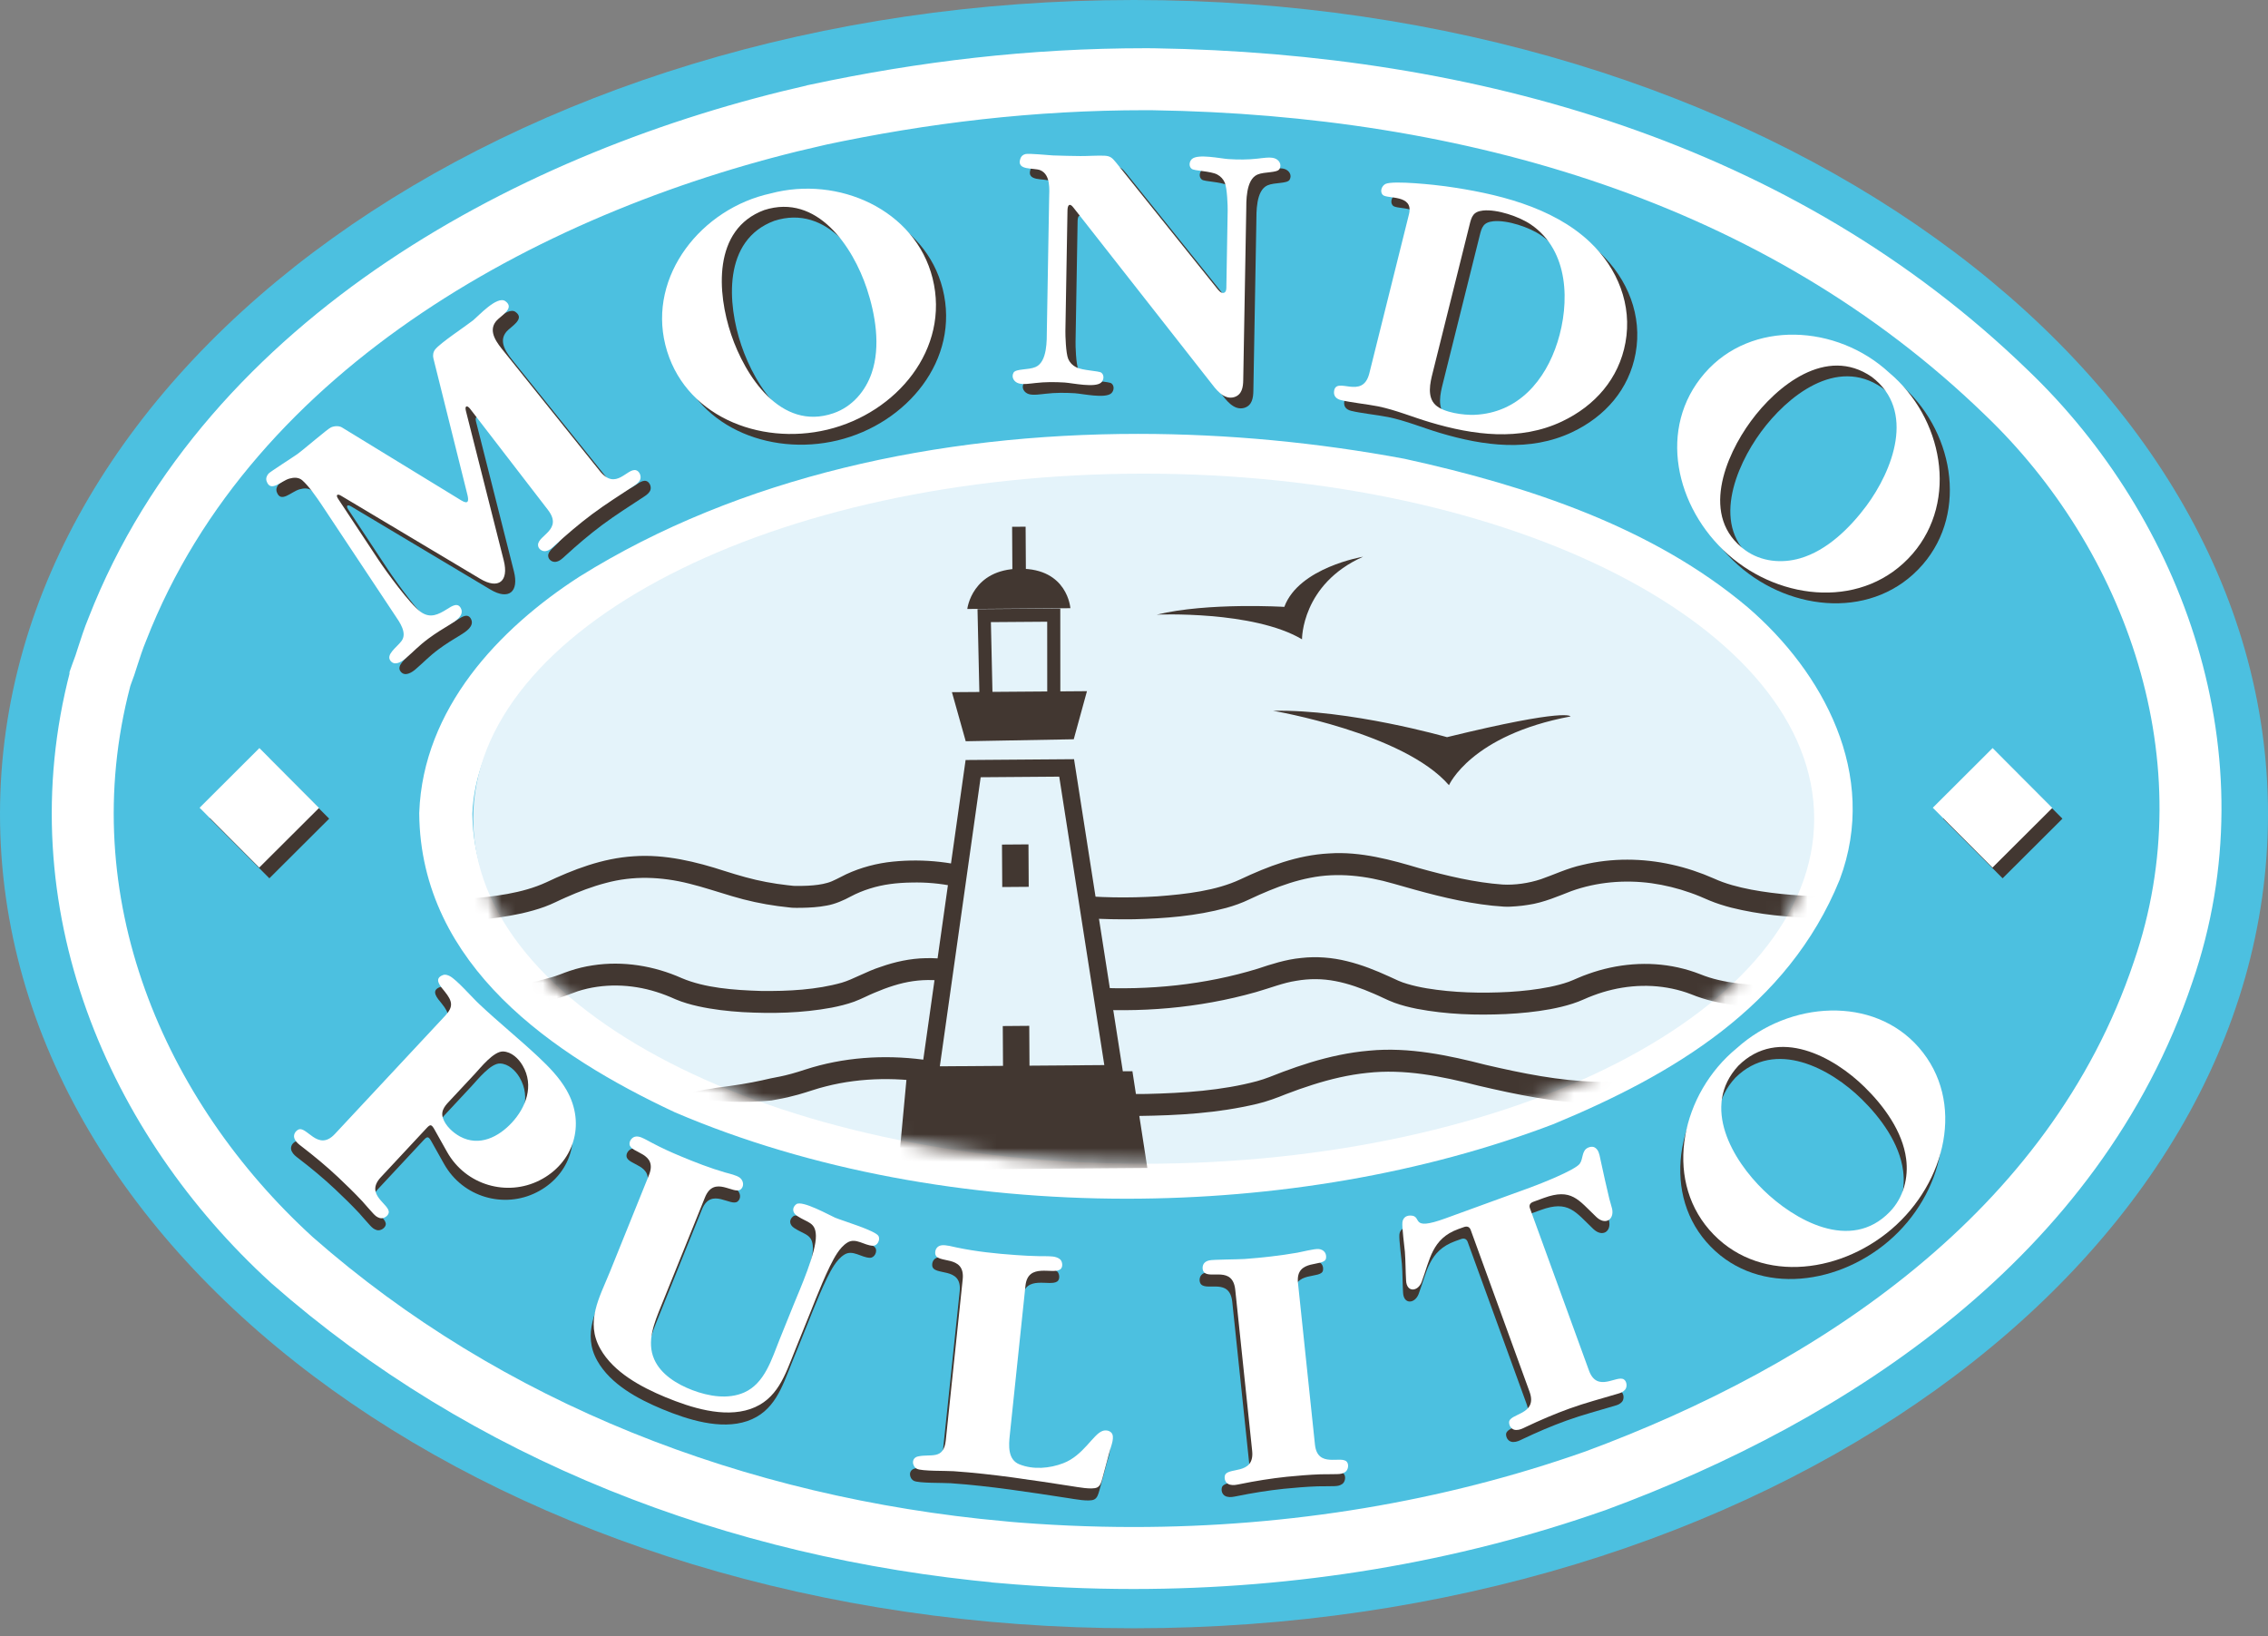 <svg width="165" height="119" viewBox="0 0 165 119" fill="none" xmlns="http://www.w3.org/2000/svg">
<rect x="0" y="0" width="165" height="119" fill="#808080" stroke="none"/>
<path fill-rule="evenodd" clip-rule="evenodd" d="M165 59.218C165 91.922 128.064 118.435 82.5 118.435C36.937 118.435 0 91.922 0 59.218C0 26.513 36.937 0 82.5 0C128.064 0 165 26.513 165 59.218" fill="#4CC0E0"/>
<path fill-rule="evenodd" clip-rule="evenodd" d="M59.43 8.357L59.413 8.365C49.162 10.671 38.531 14.778 29.427 20.896C20.33 27.015 12.645 35.227 8.538 45.766C8.257 46.437 8.027 47.165 7.85 47.708C7.681 48.24 7.557 48.628 7.42 48.965C7.413 48.987 7.378 49.09 7.312 49.272C7.312 49.281 7.305 49.31 7.291 49.363C3.028 65.621 9.941 81.337 21.22 91.635L21.256 91.668C35.408 104.106 53.523 111.13 72.869 112.898L72.877 112.903C76.078 113.182 79.28 113.325 82.457 113.325C94.074 113.325 105.453 111.44 115.997 107.732L116.041 107.719C124.737 104.51 133.436 100.038 140.773 93.996C148.122 87.948 154.151 80.275 157.367 70.702C162.743 55.129 156.688 38.797 145.969 28.551C129.425 12.518 106.922 6.129 83.928 5.765L83.362 5.761C75.022 5.761 67.194 6.705 59.43 8.357Z" stroke="white" stroke-width="4.508"/>
<path fill-rule="evenodd" clip-rule="evenodd" d="M101.792 35.265C95.617 34.115 89.199 33.492 82.795 33.492C68.511 33.492 54.399 36.572 43.169 43.59C40.392 45.383 37.751 47.631 35.781 50.264C33.826 52.888 32.556 55.86 32.432 59.165C32.478 64.072 34.646 68.025 37.917 71.294C41.221 74.59 45.595 77.132 49.884 79.139C59.429 83.221 70.669 85.258 81.963 85.258C92.539 85.258 103.108 83.471 112.31 79.966C120.812 76.442 128.587 71.766 132.039 63.282C133.274 59.982 133.024 56.706 131.82 53.672C130.607 50.612 128.432 47.828 125.9 45.648C119.39 40.158 110.736 37.227 101.792 35.265Z" stroke="white" stroke-width="3.866"/>
<path fill-rule="evenodd" clip-rule="evenodd" d="M78.248 24.858L78.398 16.071C78.407 15.714 78.54 15.505 78.825 15.869L88.795 28.575C89.17 29.058 89.746 29.887 90.519 29.668C91.098 29.497 91.178 28.928 91.184 28.419L91.401 16.123C91.411 15.472 91.355 13.85 92.218 13.479C92.732 13.255 93.659 13.372 93.825 13.068C94.008 12.732 93.784 12.394 93.45 12.289C93.124 12.185 92.561 12.282 92.23 12.319C91.525 12.401 90.806 12.398 90.1 12.35C89.526 12.315 87.894 11.951 87.452 12.347C87.252 12.527 87.207 12.892 87.439 13.064C87.631 13.213 88.795 13.22 89.277 13.466C89.53 13.595 89.733 13.806 89.841 14.063C90.02 14.467 90.059 15.826 90.053 16.097L89.955 21.742C89.948 22.139 89.649 22.229 89.343 21.841L81.943 12.617C81.658 12.271 81.532 12.127 81.085 12.105C80.504 12.085 79.922 12.135 79.338 12.13C78.668 12.124 78.002 12.109 77.339 12.085C77.012 12.07 75.578 11.922 75.338 11.986C75.143 12.037 75.024 12.152 74.967 12.334C74.667 13.216 75.962 12.961 76.43 13.166C77.184 13.491 77.08 14.586 77.065 15.227L76.897 24.832C76.889 25.485 76.942 27.104 76.078 27.476C75.565 27.703 74.638 27.587 74.472 27.889C74.293 28.225 74.512 28.563 74.846 28.665C75.172 28.769 75.735 28.672 76.065 28.641C76.773 28.556 77.49 28.56 78.2 28.603C78.769 28.643 80.403 29.005 80.848 28.607C81.046 28.43 81.089 28.066 80.863 27.889C80.667 27.747 79.499 27.738 79.023 27.49C78.766 27.363 78.566 27.147 78.456 26.895C78.275 26.487 78.24 25.131 78.248 24.858" fill="#423731"/>
<path fill-rule="evenodd" clip-rule="evenodd" d="M131.985 59.549C131.985 73.411 110.147 84.648 83.206 84.648C56.266 84.648 34.425 73.411 34.425 59.549C34.425 45.688 56.266 34.451 83.206 34.451C110.147 34.451 131.985 45.688 131.985 59.549" fill="#E4F3FA"/>
<path fill-rule="evenodd" clip-rule="evenodd" d="M94.723 46.502C91.175 44.394 84.152 44.707 84.152 44.707C87.89 43.803 93.436 44.143 93.436 44.143C94.494 41.273 99.166 40.494 99.166 40.494C94.681 42.495 94.723 46.502 94.723 46.502" fill="#423731"/>
<path fill-rule="evenodd" clip-rule="evenodd" d="M105.415 57.113C102.115 53.302 92.619 51.701 92.619 51.701C98.163 51.58 105.272 53.619 105.272 53.619C114.089 51.463 114.259 52.112 114.259 52.112C107 53.471 105.415 57.113 105.415 57.113" fill="#423731"/>
<path fill-rule="evenodd" clip-rule="evenodd" d="M37.387 41.555L34.634 30.675C34.529 30.268 34.736 30.26 34.925 30.5L40.602 37.872C41.718 39.325 39.87 39.707 39.88 40.427C39.884 40.705 40.175 40.911 40.446 40.864C40.719 40.817 40.91 40.627 41.11 40.443C41.977 39.649 42.862 38.894 43.81 38.184C44.805 37.442 45.846 36.794 46.882 36.107C47.065 35.985 47.248 35.846 47.321 35.634C47.394 35.396 47.266 35.069 47.022 34.988C46.361 34.785 45.556 36.519 44.366 35.032L37.412 26.362C36.94 25.774 36.198 24.902 36.837 24.134C37.16 23.75 38.238 23.202 37.496 22.684C36.897 22.27 35.53 23.78 35.142 24.09C34.559 24.549 32.807 25.697 32.399 26.196C32.252 26.375 32.213 26.624 32.269 26.842L34.742 36.762C34.858 37.234 34.806 37.487 34.29 37.176L25.609 31.868C25.395 31.738 25.042 31.761 24.814 31.87C24.537 31.997 22.866 33.453 22.357 33.82C22.09 34.013 20.399 35.088 20.277 35.227C20.131 35.396 20.064 35.587 20.139 35.797C20.436 36.617 21.18 35.767 21.79 35.592C22.108 35.501 22.462 35.486 22.721 35.71C23.203 36.132 23.77 36.947 24.142 37.505L29.485 45.55C29.794 46.013 30.385 46.82 29.95 47.403C29.613 47.862 28.769 48.402 29.16 48.862C29.46 49.224 29.944 48.928 30.227 48.685C30.857 48.148 31.162 47.784 31.909 47.227C32.431 46.838 32.974 46.508 33.533 46.17C33.887 45.953 34.496 45.559 34.287 45.069C34.064 44.551 33.602 44.873 33.283 45.074C32.611 45.494 32.038 45.782 31.34 45.284C30.559 44.728 28.833 42.352 28.243 41.459L25.337 37.063C25.144 36.769 25.286 36.682 25.542 36.833L35.67 42.878C37.019 43.683 37.767 43.047 37.387 41.555" fill="#423731"/>
<path fill-rule="evenodd" clip-rule="evenodd" d="M56.332 16.061C60.197 14.818 62.789 18.736 63.799 21.769C64.423 23.649 64.817 25.969 64.157 27.901C63.709 29.219 62.742 30.367 61.377 30.835C57.519 32.167 54.936 28.088 53.935 25.121C52.911 22.107 52.563 17.463 56.332 16.061M56.799 14.852C51.768 15.949 47.888 20.831 49.141 25.867C50.415 30.984 55.942 33.226 60.931 32.033C65.966 30.825 69.868 26.167 68.584 21.022C67.333 16.036 61.727 13.534 56.799 14.852" fill="#423731"/>
<path fill-rule="evenodd" clip-rule="evenodd" d="M103.242 16.367L100.358 27.937C99.864 29.909 97.938 28.113 97.793 29.232C97.747 29.581 97.95 29.793 98.288 29.881C98.989 30.056 100.174 30.175 100.997 30.338C102.284 30.601 103.503 31.118 104.764 31.491C107.94 32.44 111.309 32.884 114.369 31.438C116.781 30.298 118.517 28.312 118.992 25.701C119.492 22.973 118.438 20.304 116.397 18.378C113.651 15.793 109.539 14.839 105.895 14.33C105.235 14.237 102.117 13.891 101.541 14.157C101.263 14.291 101.102 14.706 101.332 14.955C101.642 15.277 103.609 14.893 103.242 16.367M107.644 17.158C107.799 16.523 107.913 16.173 108.633 16.094C109.661 15.989 111.263 16.53 112.119 17.118C114.907 19.02 114.941 22.843 114.049 25.662C113.171 28.446 111.189 30.822 108.006 30.954C107.22 30.984 105.776 30.803 105.173 30.237C104.544 29.646 104.783 28.629 104.963 27.916L107.644 17.158" fill="#423731"/>
<path fill-rule="evenodd" clip-rule="evenodd" d="M136.91 28.193C140.147 30.644 138.42 35.014 136.516 37.581C135.334 39.167 133.66 40.828 131.696 41.392C130.361 41.777 128.87 41.644 127.701 40.797C124.394 38.4 126.258 33.947 128.112 31.42C129.995 28.854 133.598 25.907 136.91 28.193M138.166 27.878C134.384 24.386 128.158 24.008 124.754 27.925C121.294 31.903 122.623 37.715 126.464 41.118C130.34 44.547 136.396 45.072 139.878 41.068C143.241 37.184 142.077 31.158 138.166 27.878" fill="#423731"/>
<path fill-rule="evenodd" clip-rule="evenodd" d="M15.258 59.533L19.597 63.885L23.948 59.548L19.61 55.193L15.258 59.533Z" fill="#423731"/>
<path fill-rule="evenodd" clip-rule="evenodd" d="M141.351 59.533L145.693 63.885L150.045 59.548L145.704 55.193L141.351 59.533Z" fill="#423731"/>
<path fill-rule="evenodd" clip-rule="evenodd" d="M27.487 86.503L30.834 82.914C31.095 82.633 31.181 82.662 31.39 83.03L32.3 84.652C33.678 87.109 36.678 87.92 39.031 86.732C41.481 85.504 42.448 82.679 40.99 80.15C40.463 79.24 39.732 78.49 38.971 77.774C37.562 76.449 36.051 75.237 34.647 73.909C34.114 73.413 33.001 72.126 32.496 71.87C32.347 71.798 32.177 71.736 32.022 71.794C31.29 72.052 31.828 72.617 32.142 73.005C32.701 73.702 32.779 74.102 32.177 74.747L24.147 83.354C22.889 84.704 22.075 82.676 21.456 83.054C21.22 83.195 21.092 83.479 21.226 83.745C21.339 83.976 21.517 84.105 21.718 84.259C22.641 84.967 23.528 85.7 24.379 86.5C24.975 87.063 25.564 87.633 26.127 88.236C26.398 88.533 26.65 88.844 26.926 89.136C27.087 89.306 27.197 89.409 27.418 89.475C27.679 89.546 28.027 89.327 28.064 89.075C28.148 88.454 26.287 87.791 27.487 86.503V86.503ZM34.33 78.979C34.738 78.544 35.698 77.328 36.385 77.355C36.993 77.379 37.505 77.869 37.802 78.374C38.668 79.853 38.031 81.441 37.017 82.537C36.072 83.556 34.666 84.306 33.249 83.541C32.736 83.261 32.194 82.766 32.008 82.208C31.805 81.621 32.23 81.23 32.581 80.856L34.33 78.979ZM46.991 86.356L44.15 93.394C43.399 95.249 42.346 97.016 43.457 98.985C44.422 100.694 46.406 101.758 48.194 102.502C50.038 103.263 52.425 104.024 54.363 103.365C56.349 102.684 56.899 100.879 57.601 99.141L58.765 96.263C59.139 95.331 60.031 93.011 60.689 92.027C60.888 91.73 61.123 91.444 61.438 91.251C62.04 90.882 62.66 91.471 63.279 91.488C63.616 91.501 63.832 91.062 63.7 90.789C63.497 90.386 61.074 89.673 60.537 89.445C60.175 89.292 58.132 88.148 57.714 88.465C57.402 88.701 57.402 89.075 57.779 89.321C58.535 89.822 59.117 89.762 59.139 90.756C59.168 91.975 57.974 94.654 57.524 95.761L56.49 98.323C55.933 99.698 55.428 101.496 53.919 102.159C52.745 102.677 51.342 102.439 50.154 101.989C49.041 101.565 47.86 100.852 47.376 99.745C46.803 98.442 47.394 97.066 47.879 95.867L51.066 87.976C51.739 86.309 53.183 87.829 53.678 87.38C53.925 87.162 53.876 86.767 53.622 86.553C53.393 86.357 52.804 86.233 52.548 86.16C51.448 85.841 50.371 85.423 49.309 84.98C48.606 84.691 47.904 84.368 47.233 84.013C46.97 83.877 46.707 83.719 46.44 83.61C46.294 83.552 46.126 83.517 45.978 83.556C45.748 83.615 45.558 83.869 45.58 84.1C45.635 84.784 47.667 84.682 46.991 86.356V86.356Z" fill="#423731"/>
<path fill-rule="evenodd" clip-rule="evenodd" d="M73.244 105.266L74.386 94.391C74.566 92.688 76.38 93.602 76.92 93.207C77.126 93.054 77.089 92.661 76.92 92.489C76.784 92.362 76.565 92.293 76.388 92.272C76.057 92.237 75.711 92.251 75.379 92.244C74.807 92.237 74.237 92.201 73.672 92.162C72.243 92.062 70.805 91.91 69.402 91.617C69.122 91.562 68.574 91.404 68.266 91.457C67.966 91.505 67.807 91.749 67.818 92.029C67.853 92.876 70.016 92.053 69.818 93.933L68.587 105.64C68.436 107.09 67.496 106.606 66.57 106.812C66.055 106.926 66.132 107.529 66.489 107.713C66.849 107.892 68.631 107.849 69.159 107.885C72.045 108.088 74.902 108.537 77.762 108.976C78.134 109.03 79.224 109.248 79.596 109.072C79.84 108.96 79.91 108.651 79.976 108.429L80.546 106.314C80.618 106.057 80.899 105.368 80.636 105.091C80.48 104.914 80.207 104.883 79.993 104.958C79.309 105.194 78.602 106.746 77.135 107.304C76.153 107.683 74.959 107.791 73.948 107.388C73.079 107.046 73.168 105.986 73.244 105.266" fill="#423731"/>
<path fill-rule="evenodd" clip-rule="evenodd" d="M89.649 94.697L90.877 106.404C91.073 108.238 89.009 107.524 88.885 108.234C88.835 108.508 88.965 108.789 89.256 108.863C89.504 108.927 89.716 108.876 89.967 108.828C91.108 108.596 92.243 108.413 93.401 108.29C94.219 108.211 95.04 108.139 95.858 108.111C96.261 108.099 96.664 108.114 97.064 108.098C97.297 108.088 97.445 108.074 97.643 107.948C97.867 107.801 97.933 107.392 97.76 107.198C97.35 106.73 95.629 107.694 95.445 105.946L94.211 94.192C94.017 92.37 96.148 93.083 96.251 92.393C96.304 92.039 96.1 91.772 95.724 91.725C95.439 91.69 94.452 91.943 94.163 91.991C92.897 92.212 91.617 92.354 90.334 92.449C89.856 92.483 88.023 92.487 87.777 92.549C87.624 92.579 87.503 92.628 87.401 92.739C87.244 92.905 87.227 93.248 87.375 93.413C87.825 93.917 89.465 92.942 89.649 94.697" fill="#423731"/>
<path fill-rule="evenodd" clip-rule="evenodd" d="M111.334 88.289L112.1 88.01C114.114 87.278 114.6 88.14 115.916 89.393C116.572 90.015 117.226 89.587 117.065 88.808C117.01 88.557 116.922 88.321 116.862 88.071C116.647 87.161 116.437 86.253 116.243 85.338C116.19 85.097 116.142 84.738 116 84.528C115.833 84.294 115.626 84.228 115.338 84.341C114.835 84.548 114.979 85.15 114.713 85.518C114.376 85.988 111.803 86.999 111.142 87.239L104.943 89.495C102.238 90.48 103.342 89.278 102.371 89.289C102.037 89.293 101.836 89.495 101.807 89.802C101.774 90.169 101.952 91.516 101.988 91.922C102.044 92.63 102.033 93.325 102.075 94.027C102.123 94.904 102.938 94.832 103.209 94.119C103.815 92.495 103.95 90.976 105.865 90.279L106.278 90.131C106.512 90.045 106.69 90.105 106.774 90.331L111.058 102.108C111.691 103.841 109.511 103.646 109.569 104.367C109.588 104.641 109.781 104.883 110.08 104.888C110.337 104.89 110.531 104.791 110.76 104.68C111.811 104.181 112.868 103.726 113.962 103.331C115.123 102.911 116.296 102.606 117.469 102.254C117.696 102.187 117.837 102.142 117.996 101.97C118.181 101.774 118.144 101.358 117.93 101.215C117.416 100.854 115.981 102.213 115.381 100.56L111.087 88.761C111.006 88.536 111.097 88.377 111.334 88.289" fill="#423731"/>
<path fill-rule="evenodd" clip-rule="evenodd" d="M126.25 78.391C129.159 75.511 133.203 77.75 135.438 79.946C136.823 81.305 138.198 83.165 138.454 85.164C138.635 86.527 138.276 87.981 137.261 89.023C134.398 91.983 130.297 89.597 128.091 87.454C125.851 85.284 123.5 81.362 126.25 78.391M126.136 77.113C122.121 80.406 120.8 86.49 124.135 90.328C127.522 94.23 133.453 93.642 137.391 90.283C141.356 86.897 142.801 80.996 139.384 77.074C136.075 73.274 129.961 73.674 126.136 77.113" fill="#423731"/>
<path fill-rule="evenodd" clip-rule="evenodd" d="M36.65 40.774L33.897 29.895C33.79 29.488 33.998 29.479 34.188 29.72L39.865 37.09C40.981 38.544 39.13 38.927 39.142 39.646C39.147 39.924 39.436 40.13 39.708 40.083C39.982 40.036 40.171 39.846 40.372 39.663C41.24 38.869 42.125 38.113 43.073 37.404C44.067 36.66 45.109 36.012 46.143 35.326C46.327 35.206 46.511 35.066 46.584 34.856C46.657 34.615 46.528 34.288 46.283 34.206C45.624 34.004 44.819 35.739 43.629 34.251L36.675 25.582C36.202 24.993 35.459 24.122 36.098 23.354C36.423 22.969 37.501 22.421 36.758 21.902C36.159 21.489 34.792 23 34.406 23.309C33.822 23.767 32.069 24.916 31.661 25.414C31.515 25.595 31.475 25.844 31.529 26.061L34.004 35.982C34.121 36.454 34.068 36.708 33.553 36.395L24.872 31.087C24.656 30.959 24.305 30.98 24.076 31.089C23.8 31.216 22.129 32.673 21.618 33.04C21.353 33.233 19.662 34.308 19.538 34.446C19.393 34.615 19.326 34.808 19.401 35.016C19.698 35.838 20.443 34.986 21.052 34.812C21.369 34.72 21.725 34.707 21.984 34.93C22.465 35.35 23.032 36.167 23.405 36.724L28.747 44.772C29.056 45.232 29.648 46.04 29.212 46.623C28.874 47.081 28.031 47.621 28.422 48.082C28.722 48.442 29.207 48.147 29.49 47.904C30.12 47.368 30.425 47.003 31.172 46.446C31.694 46.058 32.237 45.728 32.795 45.389C33.148 45.173 33.759 44.779 33.549 44.287C33.327 43.77 32.866 44.093 32.544 44.293C31.873 44.715 31.3 45.002 30.603 44.504C29.822 43.947 28.095 41.572 27.505 40.678L24.599 36.282C24.405 35.989 24.548 35.902 24.803 36.053L34.931 42.098C36.281 42.904 37.027 42.267 36.65 40.774" fill="white"/>
<path fill-rule="evenodd" clip-rule="evenodd" d="M55.595 15.28C59.459 14.038 62.052 17.956 63.062 20.988C63.685 22.869 64.079 25.188 63.42 27.12C62.972 28.438 62.005 29.586 60.638 30.056C56.781 31.385 54.198 27.308 53.196 24.34C52.174 21.326 51.826 16.682 55.595 15.28M56.061 14.072C51.03 15.168 47.15 20.049 48.404 25.087C49.677 30.203 55.205 32.445 60.194 31.252C65.229 30.043 69.13 25.385 67.847 20.24C66.595 15.255 60.989 12.753 56.061 14.072" fill="white"/>
<path fill-rule="evenodd" clip-rule="evenodd" d="M77.509 24.078L77.661 15.29C77.669 14.933 77.802 14.725 78.086 15.09L88.056 27.794C88.431 28.277 89.008 29.107 89.78 28.888C90.361 28.718 90.441 28.148 90.447 27.64L90.665 15.342C90.673 14.693 90.616 13.071 91.481 12.698C91.994 12.476 92.921 12.591 93.088 12.289C93.269 11.953 93.047 11.613 92.711 11.509C92.387 11.405 91.824 11.503 91.493 11.538C90.787 11.62 90.069 11.617 89.363 11.571C88.788 11.534 87.155 11.171 86.715 11.566C86.514 11.747 86.47 12.112 86.701 12.284C86.892 12.432 88.056 12.441 88.54 12.685C88.793 12.815 88.994 13.027 89.103 13.283C89.282 13.687 89.322 15.045 89.315 15.316L89.218 20.963C89.211 21.358 88.911 21.449 88.605 21.061L81.206 11.837C80.921 11.491 80.794 11.347 80.348 11.325C79.766 11.305 79.183 11.354 78.6 11.351C77.931 11.344 77.265 11.329 76.601 11.305C76.273 11.29 74.842 11.141 74.599 11.207C74.405 11.257 74.287 11.373 74.229 11.553C73.93 12.437 75.225 12.18 75.692 12.385C76.446 12.71 76.342 13.806 76.326 14.447L76.16 24.052C76.152 24.706 76.206 26.323 75.339 26.695C74.828 26.923 73.901 26.807 73.734 27.109C73.555 27.446 73.775 27.784 74.108 27.884C74.436 27.99 74.996 27.892 75.328 27.86C76.034 27.776 76.753 27.78 77.463 27.824C78.032 27.864 79.666 28.224 80.11 27.827C80.307 27.651 80.352 27.285 80.124 27.109C79.929 26.966 78.76 26.959 78.285 26.708C78.029 26.582 77.828 26.367 77.718 26.114C77.538 25.707 77.503 24.351 77.509 24.078" fill="white"/>
<path fill-rule="evenodd" clip-rule="evenodd" d="M102.504 15.586L99.62 27.156C99.126 29.128 97.199 27.333 97.056 28.451C97.008 28.8 97.211 29.013 97.55 29.101C98.25 29.275 99.436 29.395 100.259 29.557C101.545 29.821 102.766 30.337 104.026 30.711C107.202 31.66 110.572 32.103 113.631 30.658C116.044 29.517 117.778 27.532 118.254 24.92C118.755 22.193 117.7 19.523 115.659 17.598C112.914 15.012 108.801 14.058 105.157 13.549C104.498 13.456 101.379 13.11 100.803 13.377C100.525 13.51 100.365 13.925 100.593 14.173C100.904 14.497 102.872 14.111 102.504 15.586M106.907 16.376C107.061 15.741 107.174 15.393 107.895 15.313C108.922 15.208 110.525 15.75 111.381 16.336C114.17 18.24 114.203 22.063 113.311 24.881C112.432 27.665 110.452 30.041 107.268 30.173C106.481 30.202 105.038 30.022 104.434 29.457C103.806 28.865 104.045 27.847 104.224 27.135L106.907 16.376" fill="white"/>
<path fill-rule="evenodd" clip-rule="evenodd" d="M136.171 27.412C139.409 29.865 137.682 34.233 135.779 36.8C134.595 38.386 132.922 40.046 130.957 40.611C129.624 40.997 128.131 40.862 126.963 40.017C123.655 37.618 125.519 33.166 127.375 30.639C129.256 28.072 132.862 25.127 136.171 27.412M137.43 27.098C133.648 23.606 127.419 23.228 124.017 27.146C120.556 31.123 121.885 36.935 125.726 40.337C129.601 43.766 135.659 44.292 139.14 40.288C142.502 36.403 141.34 30.376 137.43 27.098" fill="white"/>
<path fill-rule="evenodd" clip-rule="evenodd" d="M14.521 58.753L18.859 63.105L23.21 58.768L18.872 54.412L14.521 58.753Z" fill="white"/>
<path fill-rule="evenodd" clip-rule="evenodd" d="M140.613 58.753L144.955 63.105L149.308 58.768L144.965 54.412L140.613 58.753Z" fill="white"/>
<path fill-rule="evenodd" clip-rule="evenodd" d="M27.705 85.629L31.052 82.039C31.314 81.759 31.398 81.787 31.608 82.155L32.519 83.777C33.895 86.233 36.897 87.046 39.249 85.858C41.7 84.63 42.667 81.804 41.208 79.274C40.682 78.366 39.951 77.616 39.189 76.898C37.78 75.574 36.271 74.362 34.865 73.034C34.333 72.538 33.22 71.251 32.714 70.996C32.566 70.923 32.396 70.862 32.241 70.918C31.509 71.177 32.046 71.742 32.361 72.13C32.919 72.827 32.997 73.226 32.396 73.873L24.365 82.48C23.107 83.829 22.293 81.803 21.674 82.18C21.438 82.321 21.311 82.604 21.446 82.871C21.558 83.101 21.736 83.229 21.937 83.383C22.86 84.093 23.747 84.826 24.597 85.625C25.194 86.189 25.782 86.759 26.345 87.361C26.617 87.658 26.869 87.97 27.146 88.262C27.306 88.43 27.415 88.534 27.638 88.6C27.897 88.672 28.246 88.453 28.282 88.2C28.367 87.58 26.507 86.915 27.705 85.629V85.629ZM34.55 78.105C34.956 77.67 35.916 76.453 36.603 76.481C37.211 76.504 37.724 76.994 38.019 77.499C38.886 78.978 38.249 80.567 37.236 81.661C36.291 82.681 34.884 83.431 33.467 82.667C32.955 82.387 32.413 81.893 32.227 81.334C32.024 80.746 32.448 80.356 32.799 79.981L34.55 78.105ZM47.209 85.482L44.368 92.518C43.617 94.374 42.564 96.141 43.675 98.111C44.64 99.819 46.625 100.884 48.412 101.627C50.256 102.387 52.643 103.149 54.583 102.49C56.567 101.81 57.117 100.005 57.821 98.265L58.983 95.388C59.358 94.456 60.248 92.137 60.907 91.152C61.105 90.856 61.342 90.57 61.655 90.377C62.258 90.007 62.879 90.596 63.498 90.612C63.835 90.626 64.049 90.188 63.918 89.914C63.717 89.511 61.291 88.798 60.755 88.571C60.393 88.418 58.351 87.272 57.93 87.591C57.621 87.827 57.621 88.2 57.997 88.446C58.755 88.949 59.334 88.886 59.358 89.883C59.386 91.1 58.193 93.78 57.743 94.886L56.708 97.449C56.152 98.823 55.647 100.62 54.139 101.285C52.964 101.803 51.56 101.565 50.373 101.115C49.259 100.691 48.079 99.977 47.595 98.871C47.022 97.567 47.614 96.192 48.098 94.992L51.285 87.102C51.957 85.435 53.403 86.954 53.898 86.505C54.145 86.287 54.095 85.892 53.842 85.678C53.61 85.484 53.021 85.359 52.768 85.286C51.666 84.967 50.589 84.549 49.529 84.106C48.825 83.816 48.123 83.494 47.45 83.137C47.188 83.002 46.927 82.844 46.658 82.734C46.512 82.678 46.345 82.641 46.195 82.681C45.967 82.739 45.777 82.994 45.799 83.227C45.853 83.91 47.886 83.808 47.209 85.482V85.482Z" fill="white"/>
<path fill-rule="evenodd" clip-rule="evenodd" d="M73.463 104.392L74.604 93.516C74.786 91.814 76.599 92.728 77.137 92.331C77.344 92.179 77.308 91.785 77.137 91.613C77.004 91.486 76.785 91.419 76.609 91.398C76.276 91.362 75.931 91.376 75.597 91.37C75.025 91.362 74.456 91.326 73.89 91.287C72.463 91.188 71.024 91.036 69.62 90.743C69.341 90.686 68.792 90.529 68.485 90.582C68.185 90.63 68.026 90.874 68.038 91.153C68.073 92.002 70.235 91.179 70.037 93.059L68.807 104.764C68.655 106.214 67.715 105.73 66.789 105.936C66.275 106.051 66.351 106.654 66.709 106.838C67.067 107.018 68.85 106.974 69.376 107.011C72.263 107.212 75.119 107.662 77.981 108.102C78.353 108.155 79.442 108.374 79.815 108.196C80.06 108.084 80.128 107.777 80.194 107.555L80.763 105.438C80.838 105.182 81.119 104.493 80.856 104.215C80.698 104.04 80.425 104.008 80.212 104.083C79.528 104.32 78.821 105.87 77.355 106.43C76.373 106.807 75.177 106.917 74.167 106.513C73.299 106.172 73.386 105.111 73.463 104.392" fill="white"/>
<path fill-rule="evenodd" clip-rule="evenodd" d="M89.867 93.823L91.096 105.528C91.292 107.365 89.228 106.648 89.105 107.361C89.055 107.632 89.184 107.914 89.475 107.989C89.721 108.053 89.933 108.003 90.187 107.954C91.327 107.72 92.462 107.538 93.621 107.415C94.437 107.335 95.257 107.265 96.077 107.236C96.48 107.224 96.883 107.239 97.282 107.223C97.516 107.215 97.664 107.199 97.862 107.074C98.085 106.926 98.152 106.518 97.978 106.323C97.569 105.854 95.847 106.819 95.664 105.071L94.43 93.317C94.236 91.496 96.367 92.207 96.471 91.517C96.522 91.165 96.319 90.896 95.943 90.85C95.656 90.816 94.671 91.068 94.381 91.117C93.115 91.337 91.836 91.478 90.553 91.575C90.075 91.609 88.24 91.612 87.994 91.674C87.842 91.706 87.722 91.754 87.62 91.863C87.463 92.029 87.445 92.372 87.594 92.54C88.044 93.041 89.684 92.066 89.867 93.823" fill="white"/>
<path fill-rule="evenodd" clip-rule="evenodd" d="M111.552 87.415L112.318 87.135C114.333 86.403 114.819 87.266 116.133 88.517C116.79 89.142 117.444 88.712 117.285 87.933C117.228 87.682 117.141 87.446 117.08 87.195C116.866 86.288 116.656 85.378 116.463 84.463C116.409 84.223 116.36 83.863 116.219 83.653C116.052 83.418 115.845 83.354 115.558 83.466C115.053 83.673 115.197 84.276 114.932 84.642C114.594 85.114 112.022 86.123 111.36 86.364L105.161 88.62C102.458 89.605 103.56 88.404 102.59 88.415C102.255 88.417 102.055 88.62 102.025 88.926C101.991 89.295 102.171 90.64 102.207 91.048C102.262 91.755 102.251 92.45 102.295 93.152C102.342 94.028 103.157 93.958 103.427 93.244C104.035 91.619 104.168 90.1 106.085 89.403L106.496 89.256C106.732 89.17 106.907 89.232 106.993 89.456L111.277 101.232C111.909 102.965 109.731 102.772 109.789 103.492C109.808 103.766 110 104.009 110.299 104.014C110.556 104.016 110.749 103.917 110.978 103.805C112.03 103.306 113.085 102.851 114.182 102.455C115.341 102.036 116.515 101.731 117.688 101.379C117.914 101.312 118.057 101.268 118.216 101.094C118.399 100.899 118.363 100.485 118.147 100.34C117.635 99.98 116.2 101.337 115.599 99.687L111.305 87.886C111.224 87.662 111.316 87.502 111.552 87.415" fill="white"/>
<path fill-rule="evenodd" clip-rule="evenodd" d="M126.469 77.517C129.377 74.635 133.423 76.875 135.656 79.072C137.042 80.43 138.417 82.289 138.674 84.289C138.854 85.653 138.494 87.107 137.48 88.149C134.616 91.106 130.515 88.723 128.311 86.579C126.069 84.41 123.718 80.488 126.469 77.517M126.356 76.239C122.339 79.531 121.019 85.615 124.354 89.453C127.741 93.354 133.673 92.766 137.61 89.409C141.575 86.022 143.019 80.122 139.604 76.199C136.294 72.399 130.181 72.798 126.356 76.239" fill="white"/>
<mask id="mask0_0_49" style="mask-type:alpha" maskUnits="userSpaceOnUse" x="34" y="34" width="98" height="51">
<path fill-rule="evenodd" clip-rule="evenodd" d="M34.467 59.71C34.467 73.501 56.283 84.678 83.194 84.678V84.678C110.106 84.678 131.92 73.501 131.92 59.71V59.71C131.92 45.923 110.106 34.745 83.194 34.745V34.745C56.283 34.745 34.467 45.923 34.467 59.71" fill="white"/>
</mask>
<g mask="url(#mask0_0_49)">
<path fill-rule="evenodd" clip-rule="evenodd" d="M163.642 64.258C163.68 64.257 163.695 64.257 163.747 64.292C164.109 64.5 164.647 65.055 163.843 65.783C163.828 65.797 163.758 65.847 163.72 65.855C163.697 65.856 163.44 65.867 163.013 65.889C162.587 65.909 161.933 65.936 161.193 65.893L161.052 65.886L160.904 65.876C160.456 65.843 160.003 65.8 159.557 65.736C157.768 65.496 156.01 65.043 154.26 64.553C152.504 64.034 150.85 63.58 149.091 63.586C147.353 63.569 145.624 64.032 143.915 64.748C143.488 64.929 143.059 65.117 142.636 65.319C142.199 65.53 141.663 65.745 141.181 65.888C140.191 66.185 139.197 66.369 138.195 66.505C136.194 66.773 134.171 66.84 132.132 66.786C130.088 66.715 128.025 66.537 125.942 66.017C125.422 65.88 124.899 65.72 124.374 65.502C123.869 65.284 123.463 65.105 122.985 64.94C122.065 64.611 121.108 64.379 120.136 64.241C118.193 63.981 116.179 64.149 114.318 64.816C113.43 65.157 112.307 65.659 111.162 65.819C110.877 65.866 110.591 65.899 110.306 65.92C109.999 65.934 109.799 65.971 109.397 65.945C108.843 65.912 108.292 65.853 107.746 65.774C105.558 65.466 103.442 64.867 101.376 64.275C99.366 63.693 97.316 63.448 95.316 63.85C94.314 64.043 93.326 64.371 92.348 64.773C91.859 64.973 91.372 65.188 90.89 65.418C90.364 65.674 89.779 65.881 89.226 66.034C86.989 66.64 84.747 66.806 82.504 66.864C80.263 66.895 78.013 66.787 75.766 66.402C74.65 66.2 73.501 65.936 72.407 65.442C71.445 65.014 70.448 64.684 69.425 64.472C68.4 64.258 67.371 64.167 66.314 64.193C65.255 64.208 64.24 64.326 63.278 64.634C62.795 64.785 62.332 64.974 61.876 65.217C61.422 65.466 60.74 65.772 60.131 65.871C59.511 65.99 58.926 66.018 58.351 66.031L57.936 66.034L57.637 66.027L57.429 66.006L56.589 65.906C55.466 65.756 54.335 65.509 53.258 65.186C52.181 64.87 51.166 64.523 50.145 64.274C48.106 63.758 46.051 63.688 44.074 64.226C43.082 64.483 42.108 64.857 41.146 65.285C40.675 65.485 40.202 65.747 39.62 65.958C39.069 66.159 38.518 66.306 37.969 66.434C35.776 66.912 33.593 67.052 31.427 67.07C29.264 67.072 27.11 66.943 24.974 66.542C23.923 66.344 22.804 66.048 21.815 65.588C20.909 65.19 19.968 64.89 19.014 64.683C17.105 64.278 15.133 64.29 13.289 64.744C12.826 64.86 12.375 65 11.937 65.168C11.491 65.352 10.939 65.549 10.438 65.682C9.927 65.825 9.415 65.938 8.901 66.027L8.135 66.149L7.738 66.2C7.671 66.207 7.622 66.218 7.466 66.224L7.234 66.207C5.165 66.076 3.191 65.624 1.298 65.117C-0.617 64.597 -2.361 64.002 -4.14 63.935C-5.911 63.824 -7.626 64.195 -9.277 64.834C-10.129 65.15 -10.854 65.509 -11.765 65.913C-12.691 66.283 -13.604 66.494 -14.512 66.662C-18.142 67.274 -21.636 67.246 -24.996 66.873C-26.657 66.66 -28.36 66.348 -29.885 65.64C-31.262 65.042 -32.688 64.666 -34.098 64.524C-35.508 64.379 -36.897 64.467 -38.196 64.769C-38.858 64.919 -39.449 65.113 -40.091 65.371L-40.366 65.476C-40.654 65.573 -40.906 65.657 -41.114 65.714C-41.529 65.838 -41.767 65.887 -41.767 65.887C-41.767 65.887 -42.401 66.001 -43.25 66.06C-44.101 66.124 -45.163 66.117 -46.032 66.027C-46.658 65.981 -47.096 65.907 -47.376 65.834L-47.209 65.681C-47.422 66.296 -47.566 66.159 -47.653 65.643L-47.374 65.388C-47.045 65.305 -46.557 65.225 -46.013 65.142C-46.106 65.128 -45.053 65.02 -44.009 64.814C-42.957 64.622 -41.949 64.291 -41.949 64.291C-41.949 64.291 -41.741 64.233 -41.375 64.134C-40.755 63.92 -40.005 63.662 -39.144 63.365C-36.444 62.605 -33.333 62.697 -30.397 63.732C-29.661 63.971 -28.922 64.349 -28.313 64.557C-27.648 64.78 -26.931 64.948 -26.196 65.081C-24.719 65.347 -23.162 65.477 -21.572 65.525C-19.979 65.571 -18.348 65.529 -16.712 65.362C-15.088 65.183 -13.388 64.924 -11.967 64.26C-10.354 63.501 -8.626 62.782 -6.709 62.479C-4.797 62.162 -2.79 62.36 -0.929 62.846C0.918 63.349 2.671 63.888 4.513 64.24C5.425 64.417 6.346 64.555 7.269 64.614L7.441 64.625C7.524 64.625 7.414 64.63 7.503 64.624L7.831 64.581L8.524 64.477C8.984 64.397 9.438 64.301 9.884 64.183C10.331 64.063 10.761 63.924 11.188 63.75C11.677 63.553 12.176 63.392 12.683 63.255C13.698 62.982 14.753 62.836 15.809 62.803C17.926 62.738 20.06 63.151 22.038 63.951L22.764 64.259C22.969 64.35 23.186 64.43 23.41 64.506C23.857 64.657 24.329 64.776 24.808 64.881C25.768 65.09 26.762 65.225 27.765 65.319C29.772 65.505 31.829 65.521 33.873 65.389C35.892 65.228 38.004 64.98 39.737 64.18C41.68 63.261 43.804 62.425 46.11 62.282C48.407 62.12 50.665 62.688 52.716 63.353C53.744 63.679 54.732 63.968 55.753 64.156C56.264 64.252 56.778 64.33 57.299 64.388L57.695 64.431C57.774 64.442 57.826 64.443 57.833 64.439H58.004C58.282 64.439 58.53 64.436 58.786 64.423C59.294 64.396 59.781 64.338 60.202 64.213C60.606 64.103 61.018 63.852 61.574 63.585C62.641 63.09 63.806 62.788 64.958 62.672C67.217 62.445 69.579 62.691 71.731 63.459C72.263 63.642 72.822 63.881 73.296 64.087C73.742 64.277 74.232 64.427 74.729 64.553C75.733 64.807 76.78 64.966 77.832 65.081C79.939 65.297 82.088 65.33 84.204 65.198C86.301 65.039 88.466 64.789 90.238 63.962C92.218 63.028 94.378 62.194 96.695 62.076C98.99 61.917 101.258 62.557 103.243 63.146C105.274 63.709 107.297 64.193 109.31 64.338C110.201 64.391 111.223 64.244 112.107 63.949C112.98 63.652 114.044 63.142 115.123 62.911C117.276 62.393 119.52 62.42 121.626 62.89C122.679 63.123 123.703 63.465 124.678 63.895C125.538 64.288 126.449 64.524 127.406 64.709C129.315 65.067 131.282 65.193 133.218 65.209C135.154 65.216 137.077 65.095 138.917 64.78C139.827 64.615 140.732 64.4 141.518 64.073C142.323 63.7 143.263 63.262 144.167 62.935C145.993 62.24 148.019 61.869 149.968 62.021C151.926 62.137 153.733 62.763 155.404 63.212C157.099 63.677 158.77 64.061 160.412 64.232L161.114 64.29L161.178 64.293L161.306 64.299C162.621 64.357 163.585 64.244 163.642 64.258" fill="#423731"/>
</g>
<mask id="mask1_0_49" style="mask-type:alpha" maskUnits="userSpaceOnUse" x="34" y="34" width="98" height="51">
<path fill-rule="evenodd" clip-rule="evenodd" d="M34.467 59.71C34.467 73.501 56.283 84.678 83.194 84.678V84.678C110.106 84.678 131.92 73.501 131.92 59.71V59.71C131.92 45.923 110.106 34.745 83.194 34.745V34.745C56.283 34.745 34.467 45.923 34.467 59.71" fill="white"/>
</mask>
<g mask="url(#mask1_0_49)">
<path fill-rule="evenodd" clip-rule="evenodd" d="M118.722 78.616C118.762 78.615 118.775 78.615 118.828 78.649C119.19 78.859 119.725 79.417 118.916 80.141C118.902 80.155 118.832 80.204 118.795 80.212C117.926 80.25 117.018 80.305 116.094 80.281C113.163 80.211 110.335 79.615 107.574 78.973C104.821 78.267 102.165 77.737 99.469 78.038C98.13 78.175 96.805 78.487 95.496 78.903C94.841 79.109 94.192 79.341 93.545 79.589C92.936 79.838 92.148 80.132 91.449 80.293C88.576 80.975 85.713 81.132 82.852 81.171C79.991 81.186 77.129 81.045 74.266 80.534C73.548 80.398 72.833 80.237 72.114 80.009C71.351 79.755 70.801 79.528 70.123 79.332C68.82 78.945 67.48 78.682 66.129 78.565C64.778 78.447 63.414 78.467 62.073 78.64C61.405 78.726 60.74 78.852 60.088 79.019C59.435 79.174 58.821 79.411 58.075 79.618L57.31 79.813L56.913 79.897L56.119 80.047C56.119 80.047 55.491 80.113 54.648 80.139C53.807 80.165 52.752 80.14 51.891 80.049C48.97 79.771 50.152 79.405 51.91 79.165C51.816 79.15 52.874 79.04 53.937 78.864C54.999 78.697 56.051 78.441 56.051 78.441L56.775 78.298L57.132 78.218L57.608 78.095C57.938 78.008 58.217 77.912 58.567 77.802C61.34 76.898 64.292 76.706 67.149 77.073C68.579 77.26 69.988 77.591 71.349 78.051C72.064 78.298 72.627 78.528 73.27 78.684C73.911 78.849 74.57 78.976 75.238 79.082C77.91 79.497 80.664 79.611 83.401 79.571C86.122 79.506 88.901 79.323 91.449 78.64C91.763 78.554 92.067 78.451 92.358 78.34L93.345 77.958C94.008 77.711 94.68 77.48 95.364 77.27C96.73 76.859 98.149 76.546 99.603 76.423C102.507 76.138 105.433 76.775 108.076 77.451C110.757 78.074 113.448 78.621 116.13 78.684C116.971 78.706 117.827 78.656 118.722 78.616" fill="#423731"/>
</g>
<mask id="mask2_0_49" style="mask-type:alpha" maskUnits="userSpaceOnUse" x="34" y="34" width="98" height="51">
<path fill-rule="evenodd" clip-rule="evenodd" d="M34.467 59.71C34.467 73.501 56.283 84.678 83.194 84.678V84.678C110.106 84.678 131.92 73.501 131.92 59.71V59.71C131.92 45.923 110.106 34.745 83.194 34.745V34.745C56.283 34.745 34.467 45.923 34.467 59.71" fill="white"/>
</mask>
<g mask="url(#mask2_0_49)">
<path fill-rule="evenodd" clip-rule="evenodd" d="M130.52 71.616C130.558 71.615 130.572 71.615 130.623 71.651L130.683 71.689L131.45 72.285C131.265 72.661 130.802 73.15 130.049 72.526L130.794 73.106L130.759 73.141C130.743 73.155 130.673 73.202 130.636 73.211C129.722 73.24 128.809 73.304 127.894 73.25C126.811 73.202 125.72 73.086 124.629 72.83C124.096 72.707 123.513 72.514 123.029 72.318C122.584 72.145 122.118 72.01 121.645 71.911C119.747 71.51 117.737 71.715 115.903 72.411C115.672 72.495 115.444 72.592 115.221 72.692C114.967 72.804 114.674 72.919 114.408 73.003C113.86 73.18 113.319 73.304 112.778 73.406C111.698 73.604 110.622 73.706 109.547 73.76C107.397 73.855 105.25 73.791 103.084 73.379C102.542 73.269 101.999 73.139 101.449 72.938C100.855 72.715 100.438 72.48 99.964 72.284C99.034 71.88 98.095 71.542 97.15 71.362C96.205 71.18 95.252 71.174 94.301 71.341C93.356 71.483 92.428 71.862 91.36 72.166C87.21 73.34 82.881 73.69 78.608 73.361C76.473 73.188 74.346 72.84 72.269 72.276C71.754 72.135 71.224 71.979 70.734 71.813C70.265 71.661 69.781 71.547 69.299 71.452C68.338 71.27 67.371 71.23 66.428 71.366C65.484 71.501 64.548 71.815 63.619 72.21C63.147 72.402 62.738 72.635 62.14 72.86C61.586 73.059 61.041 73.186 60.5 73.294C58.331 73.695 56.181 73.736 54.029 73.619C52.951 73.551 51.874 73.432 50.789 73.192C50.246 73.071 49.7 72.919 49.145 72.685C48.659 72.467 48.229 72.298 47.755 72.15C45.896 71.563 43.866 71.513 42.038 72.099L41.153 72.425L40.749 72.562C40.479 72.641 40.208 72.716 39.938 72.777C39.938 72.777 39.292 72.89 38.435 72.919C37.578 72.952 36.513 72.907 35.648 72.757C35.023 72.662 34.59 72.574 34.315 72.492L34.491 72.353C34.227 72.947 34.093 72.8 34.052 72.278L34.346 72.046C34.68 71.972 35.17 71.915 35.715 71.875C35.622 71.862 36.676 71.811 37.723 71.644C38.777 71.494 39.773 71.178 39.773 71.178C40.001 71.123 40.228 71.059 40.448 70.984L40.77 70.868L40.852 70.837L41.084 70.747L41.48 70.609C42.012 70.432 42.557 70.301 43.11 70.218C45.319 69.873 47.597 70.252 49.599 71.147C51.285 71.862 53.376 72.019 55.36 72.079C57.355 72.105 59.416 71.994 61.247 71.476C62.049 71.242 63.055 70.647 64.079 70.324C65.103 69.961 66.222 69.715 67.348 69.695C68.472 69.663 69.585 69.844 70.628 70.122C71.695 70.44 72.582 70.74 73.585 70.966C75.539 71.431 77.545 71.714 79.56 71.829C83.585 72.046 87.673 71.636 91.51 70.458C92.432 70.148 93.558 69.783 94.656 69.681C95.774 69.553 96.925 69.646 98.002 69.915C99.081 70.178 100.085 70.581 101.047 71.02C101.567 71.26 101.913 71.435 102.377 71.564C102.829 71.7 103.305 71.805 103.79 71.887C105.736 72.209 107.774 72.259 109.777 72.15C110.778 72.091 111.773 71.98 112.735 71.788C113.213 71.69 113.683 71.57 114.115 71.417C114.496 71.279 115.045 71.008 115.553 70.839C117.616 70.098 119.909 69.888 122.084 70.372C122.626 70.492 123.163 70.654 123.685 70.859C124.139 71.042 124.571 71.177 125.047 71.287C125.984 71.503 126.972 71.611 127.965 71.655C128.817 71.704 129.67 71.642 130.52 71.616" fill="#423731"/>
</g>
<mask id="mask3_0_49" style="mask-type:alpha" maskUnits="userSpaceOnUse" x="34" y="34" width="98" height="51">
<path fill-rule="evenodd" clip-rule="evenodd" d="M34.15 59.545C34.15 73.406 56.026 84.644 83.013 84.644V84.644C109.995 84.644 131.871 73.406 131.871 59.545V59.545C131.871 45.681 109.995 34.441 83.013 34.441V34.441C56.026 34.441 34.15 45.681 34.15 59.545V59.545Z" fill="white"/>
</mask>
<g mask="url(#mask3_0_49)">
<path fill-rule="evenodd" clip-rule="evenodd" d="M81.076 78.096L67.648 78.197L70.797 55.908L77.599 55.856L81.076 78.096Z" fill="#E4F3FA"/>
</g>
<mask id="mask4_0_49" style="mask-type:alpha" maskUnits="userSpaceOnUse" x="34" y="34" width="98" height="51">
<path fill-rule="evenodd" clip-rule="evenodd" d="M34.15 59.545C34.15 73.406 56.026 84.644 83.013 84.644V84.644C109.995 84.644 131.871 73.406 131.871 59.545V59.545C131.871 45.681 109.995 34.441 83.013 34.441V34.441C56.026 34.441 34.15 45.681 34.15 59.545V59.545Z" fill="white"/>
</mask>
<g mask="url(#mask4_0_49)">
<path fill-rule="evenodd" clip-rule="evenodd" d="M81.076 78.096L67.648 78.197L70.797 55.908L77.599 55.856L81.076 78.096Z" stroke="#423731" stroke-width="1.261"/>
</g>
<mask id="mask5_0_49" style="mask-type:alpha" maskUnits="userSpaceOnUse" x="34" y="34" width="98" height="51">
<path fill-rule="evenodd" clip-rule="evenodd" d="M34.15 59.545C34.15 73.406 56.026 84.644 83.013 84.644V84.644C109.995 84.644 131.871 73.406 131.871 59.545V59.545C131.871 45.681 109.995 34.441 83.013 34.441V34.441C56.026 34.441 34.15 45.681 34.15 59.545V59.545Z" fill="white"/>
</mask>
<g mask="url(#mask5_0_49)">
<path fill-rule="evenodd" clip-rule="evenodd" d="M79.078 50.274L69.254 50.347L70.258 53.916L78.117 53.772L79.078 50.274Z" fill="#423731"/>
</g>
<mask id="mask6_0_49" style="mask-type:alpha" maskUnits="userSpaceOnUse" x="34" y="34" width="98" height="51">
<path fill-rule="evenodd" clip-rule="evenodd" d="M34.15 59.545C34.15 73.406 56.026 84.644 83.013 84.644V84.644C109.995 84.644 131.871 73.406 131.871 59.545V59.545C131.871 45.681 109.995 34.441 83.013 34.441V34.441C56.026 34.441 34.15 45.681 34.15 59.545V59.545Z" fill="white"/>
</mask>
<g mask="url(#mask6_0_49)">
<path fill-rule="evenodd" clip-rule="evenodd" d="M76.665 51.49L76.661 44.742L71.602 44.779L71.753 51.528C71.753 51.528 76.437 51.491 76.665 51.49Z" stroke="#423731" stroke-width="0.953"/>
</g>
<mask id="mask7_0_49" style="mask-type:alpha" maskUnits="userSpaceOnUse" x="34" y="34" width="98" height="51">
<path fill-rule="evenodd" clip-rule="evenodd" d="M34.15 59.545C34.15 73.406 56.026 84.644 83.013 84.644V84.644C109.995 84.644 131.871 73.406 131.871 59.545V59.545C131.871 45.681 109.995 34.441 83.013 34.441V34.441C56.026 34.441 34.15 45.681 34.15 59.545" fill="white"/>
</mask>
<g mask="url(#mask7_0_49)">
<path fill-rule="evenodd" clip-rule="evenodd" d="M77.871 44.238L70.372 44.295C70.372 44.295 70.704 41.395 74.192 41.367C77.679 41.344 77.871 44.238 77.871 44.238" fill="#423731"/>
</g>
<mask id="mask8_0_49" style="mask-type:alpha" maskUnits="userSpaceOnUse" x="34" y="34" width="98" height="51">
<path fill-rule="evenodd" clip-rule="evenodd" d="M34.15 59.545C34.15 73.406 56.026 84.644 83.013 84.644V84.644C109.995 84.644 131.871 73.406 131.871 59.545V59.545C131.871 45.681 109.995 34.441 83.013 34.441V34.441C56.026 34.441 34.15 45.681 34.15 59.545V59.545Z" fill="white"/>
</mask>
<g mask="url(#mask8_0_49)">
<path fill-rule="evenodd" clip-rule="evenodd" d="M72.915 64.52L74.841 64.505L74.823 61.418L72.896 61.432L72.915 64.52Z" fill="#423731"/>
</g>
<mask id="mask9_0_49" style="mask-type:alpha" maskUnits="userSpaceOnUse" x="34" y="34" width="98" height="51">
<path fill-rule="evenodd" clip-rule="evenodd" d="M34.15 59.545C34.15 73.406 56.026 84.644 83.013 84.644V84.644C109.995 84.644 131.871 73.406 131.871 59.545V59.545C131.871 45.681 109.995 34.441 83.013 34.441V34.441C56.026 34.441 34.15 45.681 34.15 59.545V59.545Z" fill="white"/>
</mask>
<g mask="url(#mask9_0_49)">
<path fill-rule="evenodd" clip-rule="evenodd" d="M72.972 77.718L74.898 77.703L74.88 74.616L72.953 74.632L72.972 77.718Z" fill="#423731"/>
</g>
<mask id="mask10_0_49" style="mask-type:alpha" maskUnits="userSpaceOnUse" x="34" y="34" width="98" height="51">
<path fill-rule="evenodd" clip-rule="evenodd" d="M34.15 59.545C34.15 73.406 56.026 84.644 83.013 84.644V84.644C109.995 84.644 131.871 73.406 131.871 59.545V59.545C131.871 45.681 109.995 34.441 83.013 34.441V34.441C56.026 34.441 34.15 45.681 34.15 59.545V59.545Z" fill="white"/>
</mask>
<g mask="url(#mask10_0_49)">
<path fill-rule="evenodd" clip-rule="evenodd" d="M65.334 85.091L83.471 84.954L82.384 77.917L65.991 78.04L65.334 85.091Z" fill="#423731"/>
</g>
<mask id="mask11_0_49" style="mask-type:alpha" maskUnits="userSpaceOnUse" x="34" y="34" width="98" height="51">
<path fill-rule="evenodd" clip-rule="evenodd" d="M34.15 59.545C34.15 73.406 56.026 84.644 83.013 84.644V84.644C109.995 84.644 131.871 73.406 131.871 59.545V59.545C131.871 45.681 109.995 34.441 83.013 34.441V34.441C56.026 34.441 34.15 45.681 34.15 59.545V59.545Z" fill="white"/>
</mask>
<g mask="url(#mask11_0_49)">
<path fill-rule="evenodd" clip-rule="evenodd" d="M73.653 41.627L74.635 41.62L74.615 38.311L73.633 38.316L73.653 41.627Z" fill="#423731"/>
</g>
</svg>
